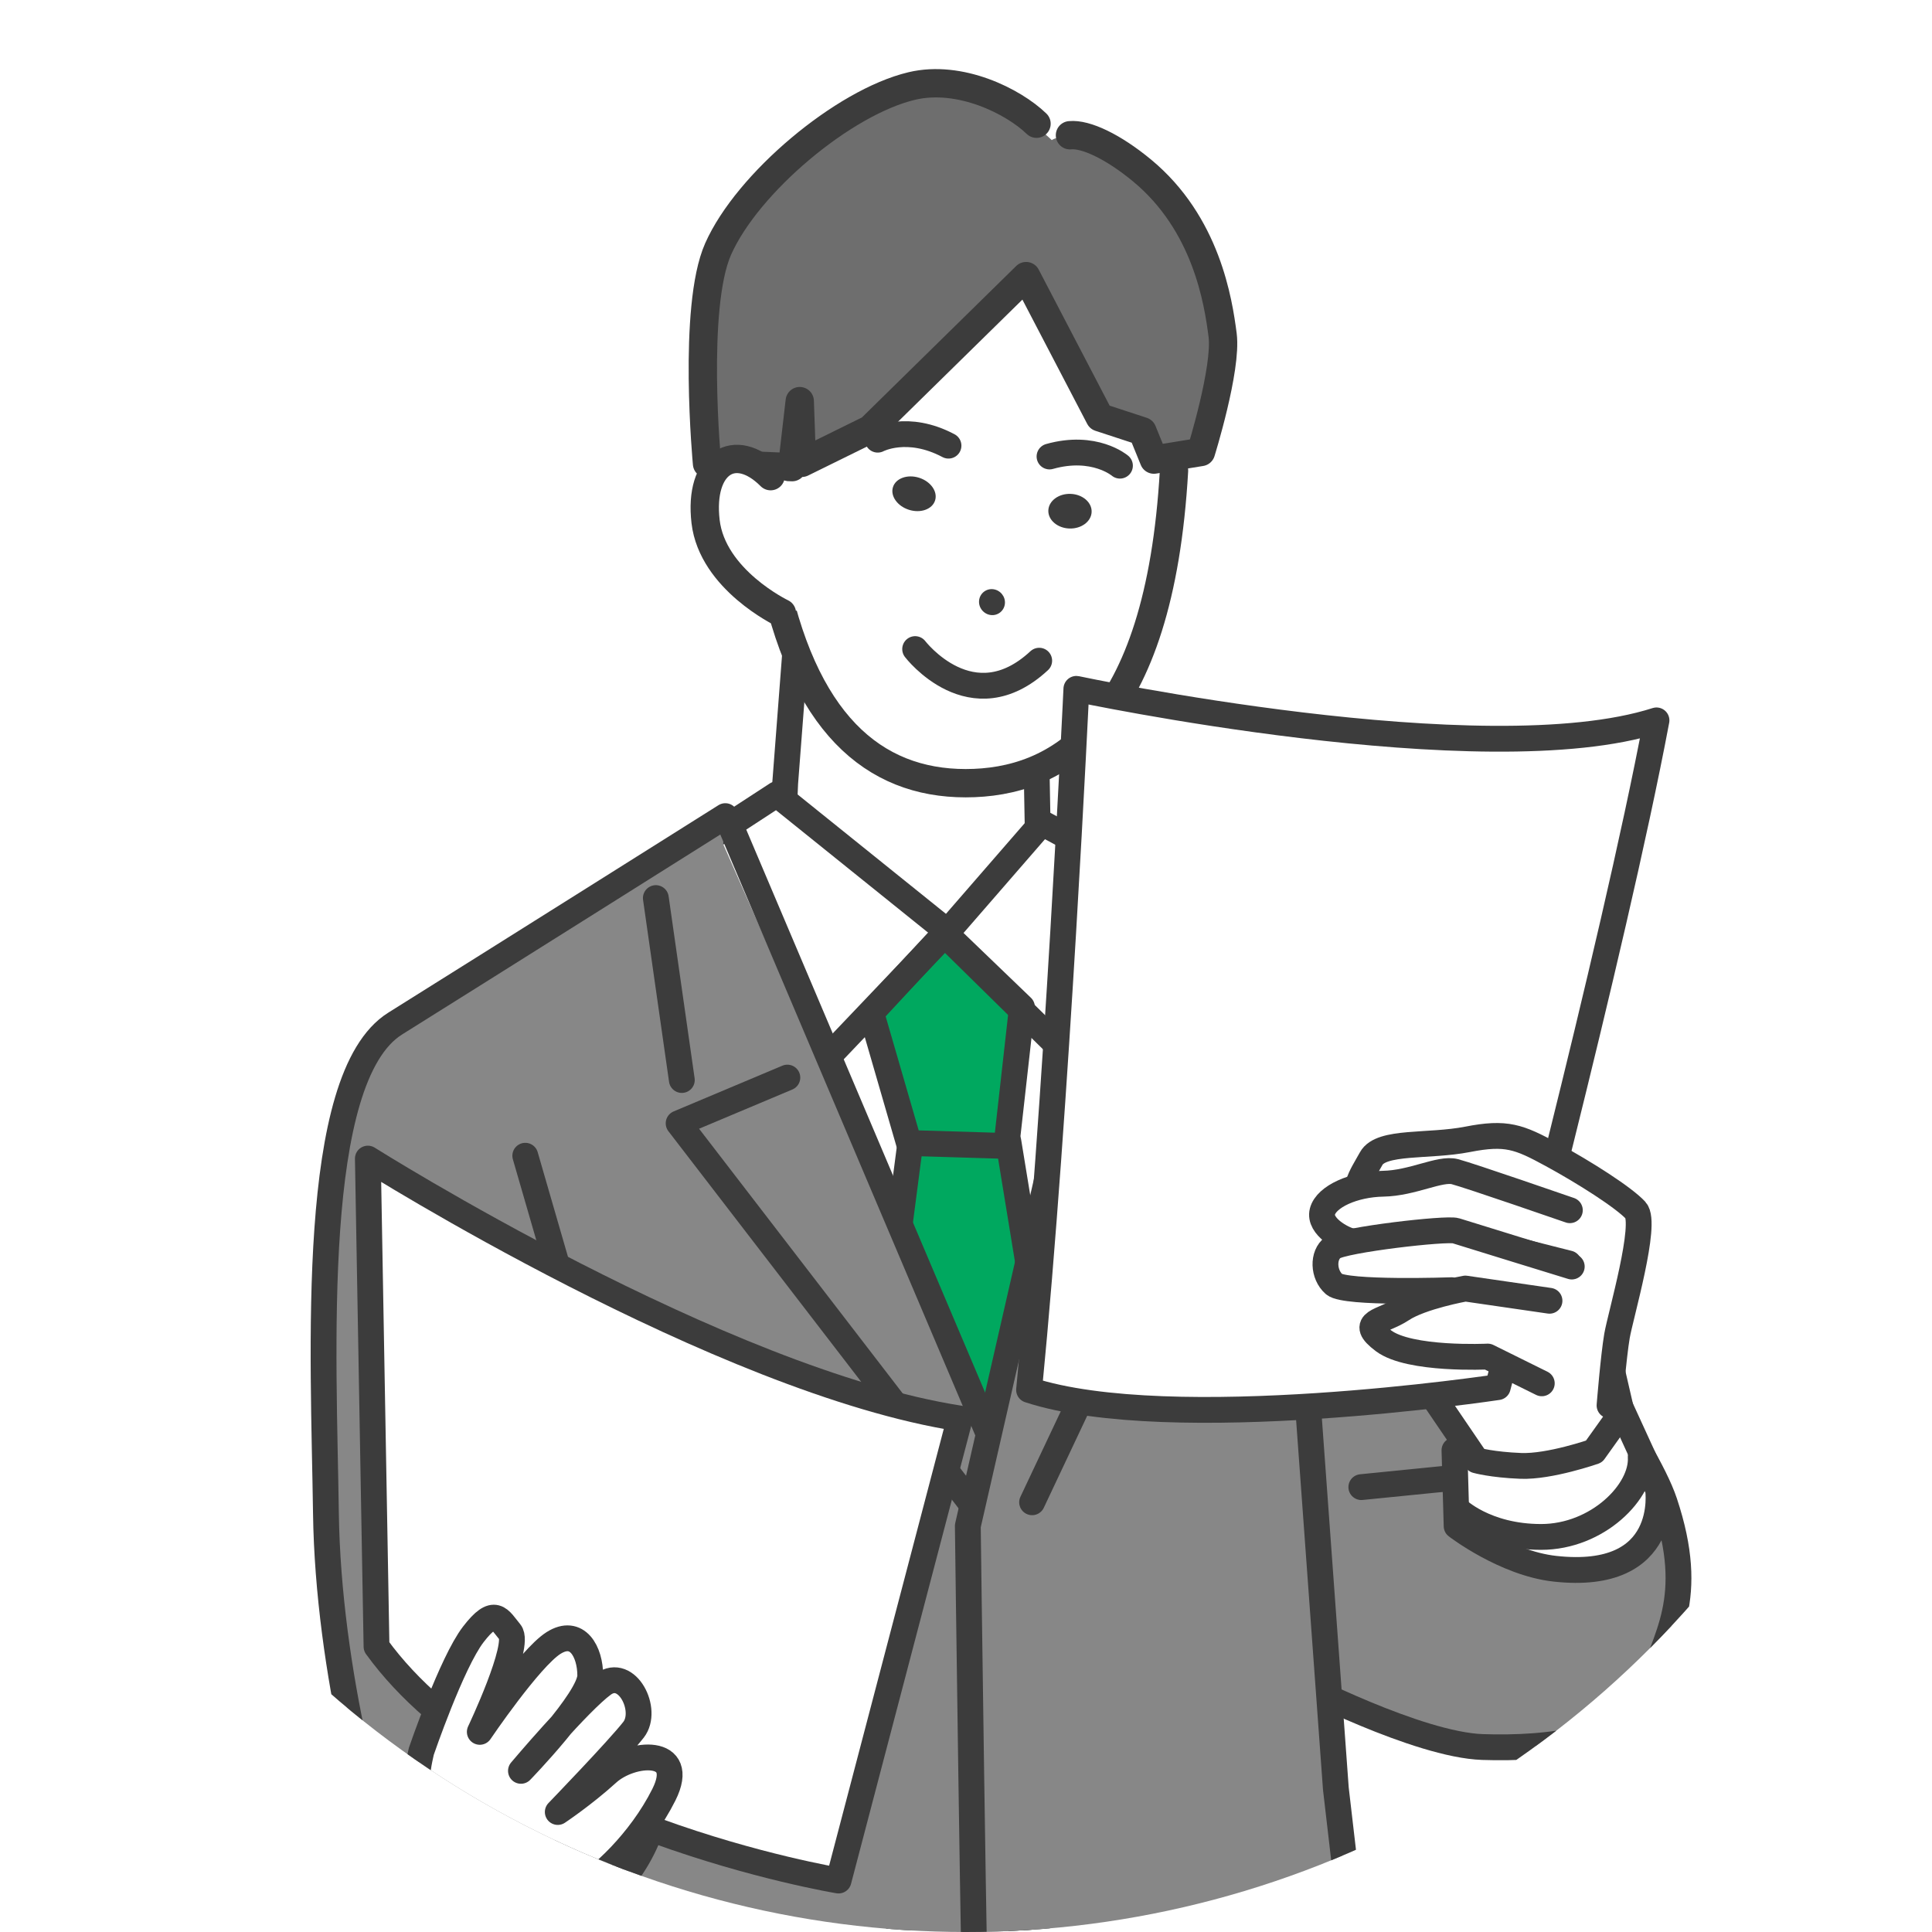 <?xml version="1.0" encoding="UTF-8"?><svg id="b" xmlns="http://www.w3.org/2000/svg" xmlns:xlink="http://www.w3.org/1999/xlink" viewBox="0 0 223 223"><defs><style>.e,.f,.g{fill:none;}.e,.h,.i,.j{stroke-width:2.98px;}.e,.h,.i,.j,.g{stroke:#3c3c3c;stroke-linecap:round;stroke-linejoin:round;}.f,.k,.l,.m,.n{stroke-width:0px;}.h,.n{fill:#fff;}.k{fill:#6e6e6e;}.i{fill:#00a85f;}.l,.j{fill:#878787;}.g{stroke-width:3.27px;}.m{fill:#3c3c3c;}.o{clip-path:url(#d);}</style><clipPath id="d"><circle class="f" cx="111.5" cy="111.5" r="111.5"/></clipPath></defs><g id="c"><g class="o"><rect class="n" x="-30" y="-19" width="275" height="267"/><path class="j" d="M149.63,194.15s14,7.25,21.5,7.5,17.5-.75,19.25-6.75,5.5-10.25,1.75-21.5c-2.22-6.66-13.75-22.5-14.5-22.25s-31-12.25-31-12.25l3,55.25Z"/><polygon class="h" points="119.47 78.96 119.87 100.8 106.37 115.28 94.86 109.53 90.1 102.78 90.63 90.39 92.26 69.12 119.47 78.96"/><polygon class="h" points="74.64 101.47 89.66 91.68 109.37 107.54 120.27 94.99 142.21 106.76 112.58 259.01 74.64 101.47"/><polygon class="i" points="105.14 131.41 102.07 154.94 110.25 204.39 122.19 167.22 116.39 131.75 105.14 131.41"/><polygon class="i" points="100.56 116.92 104.91 131.93 116.16 132.27 117.96 116.24 109.09 107.71 100.56 116.92"/><polyline class="e" points="96.12 121.44 109.04 107.87 123.16 121.75"/><path class="l" d="M82.47,95.16l35.56,80.6s-.75,72-.38,78.37c.37,6.38-3.75,25.12-15.75,25.87s-42.43,0-42.43,0l4.52-52.63-.1-51.62-8.08-62.77,26.64-17.83Z"/><path class="j" d="M83.72,94.2s-28.1,17.69-38.1,23.94-8.25,38.25-8,56.5,5.61,38.12,8.5,43.5c7.25,13.5,23.75,5.25,28.5-5.75"/><line class="e" x1="60.63" y1="133.4" x2="66.13" y2="152.4"/><path class="e" d="M84.09,94.75l33.87,79.82s-.26,73.19.12,79.56c.37,6.38-3.75,25.12-15.75,25.87s-42.43,0-42.43,0l4.98-56.12"/><path class="n" d="M135.17,55.36c0,26.18-15.68,35.04-23.71,35.04s-23.71-9.79-23.71-35.04c0-19.97,10.62-32.7,23.71-32.7s23.71,12.73,23.71,32.7Z"/><path class="k" d="M118.44,31.88l-18,17.67-7.88,3.88-.25-7.12-.88,7.62-9.82-.4s-1.71-18.03,1.28-24.78c3.38-7.62,14.46-16.93,22.34-18.81s16.17,6.23,16.17,6.23c0,0,3.03-2.24,10.28,4.13s8.93,14.5,9.43,18.38c.5,3.88-2.5,13.5-2.5,13.5l-5.43.88-1.33-3.27-4.92-1.61-8.5-16.3Z"/><path class="g" d="M123.5,15.61c1.82-.18,4.98,1.31,8.31,4.06,7.44,6.15,8.81,15.12,9.31,19,.5,3.88-2.5,13.5-2.5,13.5l-5.43.88-1.33-3.27-4.92-1.61-8.5-16.3-18,17.67-7.88,3.88-.25-7.12-.88,7.62-9.82-.4s-1.71-18.03,1.28-24.78c3.38-7.62,14.46-16.93,22.34-18.81,5.57-1.33,11.73,1.76,14.41,4.35"/><path class="m" d="M115.99,69.68c-.08.82-.81,1.41-1.63,1.31s-1.43-.85-1.35-1.67.81-1.41,1.63-1.31,1.43.85,1.35,1.67Z"/><ellipse class="m" cx="105.5" cy="57" rx="1.94" ry="2.55" transform="translate(19.24 140.29) rotate(-72.38)"/><path class="e" d="M101.31,50.75s3.42-1.83,8.17.69"/><ellipse class="m" cx="123.5" cy="59" rx="2" ry="2.5" transform="translate(60.44 180.48) rotate(-88.1)"/><path class="e" d="M129.27,53.75s-2.95-2.52-8.13-1.06"/><path class="e" d="M119.95,76.26c-7.78,7.22-14.32-1.34-14.32-1.34"/><path class="g" d="M135.51,54.32c-1.68,29.49-13.44,36.08-24.05,36.08s-18.91-6.93-22.37-24.98"/><path class="n" d="M91.8,70.5s-9.59-3.58-10.36-10.31c-.78-6.74,3.18-9.79,7.56-5.2,0,0,5.63,1.25,6.05,4.38.42,3.13.4,10.59-3.24,11.14Z"/><path class="g" d="M90.25,70.76s-8.03-3.84-8.81-10.57c-.78-6.74,3.37-9.38,7.51-5.23"/><line class="e" x1="75.7" y1="103.66" x2="78.7" y2="124.66"/><polyline class="e" points="90.88 124.38 78.33 129.66 114.66 176.88"/><line class="e" x1="150.46" y1="132.26" x2="149.33" y2="163.01"/><path class="h" d="M42.46,133.73s40.83,25.75,68.33,30l-14,53.33s-38.33-6.33-53.33-27l-1-56.33Z"/><path class="h" d="M48.63,202.15c-.5,2.25-1.5,6.5,2.75,6.25,0,0-1.25,4,3.25,3.75,0,2.75,4.5,4.5,7,3.5.75,3,3.5,3.25,5.5,2.25s6.75-5.25,9.5-10.75-3.75-5-6.5-2.5-5.75,4.5-5.75,4.5c0,0,7-7.25,8.75-9.5s-.75-7.25-3.5-5.25-9.5,10-9.5,10c0,0,8-8.25,8-11s-1.5-5.5-4.25-3.75-8.5,10.25-8.5,10.25c0,0,4.75-10,3.5-11.5s-1.75-3-4.25.25-6,13.5-6,13.5Z"/><path class="l" d="M150.95,161.89l2.82,42.37,8.76,73.88s-18.79.25-28.36-.07c-9.57-.31-20.7-10.23-21.3-31.38-.49-17.44-1.16-70.56-1.16-70.56l17.5-76.5,20.88,10.13c6,3.75,13.24,18,12.49,32.25s-11.63,19.87-11.63,19.87Z"/><line class="e" x1="137.08" y1="103.76" x2="136.33" y2="124.01"/><polyline class="e" points="127.7 123.26 141.2 126.64 119.13 173.4"/><path class="e" d="M150.95,161.89l3.24,44.56,8.34,71.69s-18.79.25-28.36-.07c-9.57-.31-20.7-10.23-21.3-31.38-.49-17.44-1.16-70.56-1.16-70.56l17.5-76.5"/><path class="h" d="M167.88,167.4s9.67,2.27,14.25.5c4.58-1.77,3.75-8,3.75-8l5.5,12s1.58,10.67-11.92,9.17c-5.76-.64-11.33-4.92-11.33-4.92l-.25-8.75Z"/><line class="e" x1="167.13" y1="170.65" x2="157.13" y2="171.65"/><path class="e" d="M189.38,168.15c.25,4-5,9.25-11.5,9.25s-9.75-3.25-9.75-3.25"/><path class="h" d="M163.89,158.96l6.53,9.6s1.79.51,5.12.64c3.33.13,8.45-1.66,8.45-1.66l3.2-4.48-4.61-19.97-5.89-2.18-12.8,18.05Z"/><path class="h" d="M124.24,79.51s47.09,10.01,66.96,3.64c-5.02,26.67-18.32,76.96-18.32,76.96,0,0-37.7,5.69-54.1.32,3.22-32.94,5.46-80.92,5.46-80.92Z"/><path class="n" d="M177.25,132.31c-.1.32-5.62,16.16-5.62,16.16l.33,7.24,12.98-2.89,3.06-9.75-.06-4.11-10.69-6.64Z"/><path class="h" d="M185.78,162.22s.46-5.69.86-8.02,3.53-12.99,2.16-14.49c-1.38-1.5-5.93-4.39-9.7-6.44-3.77-2.05-5.22-2.64-9.71-1.76s-9.98.13-11.12,2.22c-1.15,2.08-2.57,3.95-.36,4.68s14.41.26,14.41.26l6.77,3.26"/><path class="h" d="M181.2,139.69s-11.55-4-13.27-4.45c-1.72-.45-4.88,1.33-8.28,1.39s-6.56,1.48-7.01,3.21c-.45,1.72,2.34,3.22,3.32,3.42s7.06.2,7.83-.02c.77-.22,6.04-.25,6.04-.25l11.23,2.84"/><path class="h" d="M181.42,146.19s-12.32-3.79-13.38-4.13-12.96,1.03-14.18,1.92-1.14,3.13.13,4.25,13.57.69,13.57.69l8.17,2.55"/><path class="h" d="M178.85,150.14l-9.71-1.41s-5.09.91-7.33,2.4-5.12,1.37-2.12,3.63,12.03,1.82,12.03,1.82l6.24,3.09"/></g></g></svg>